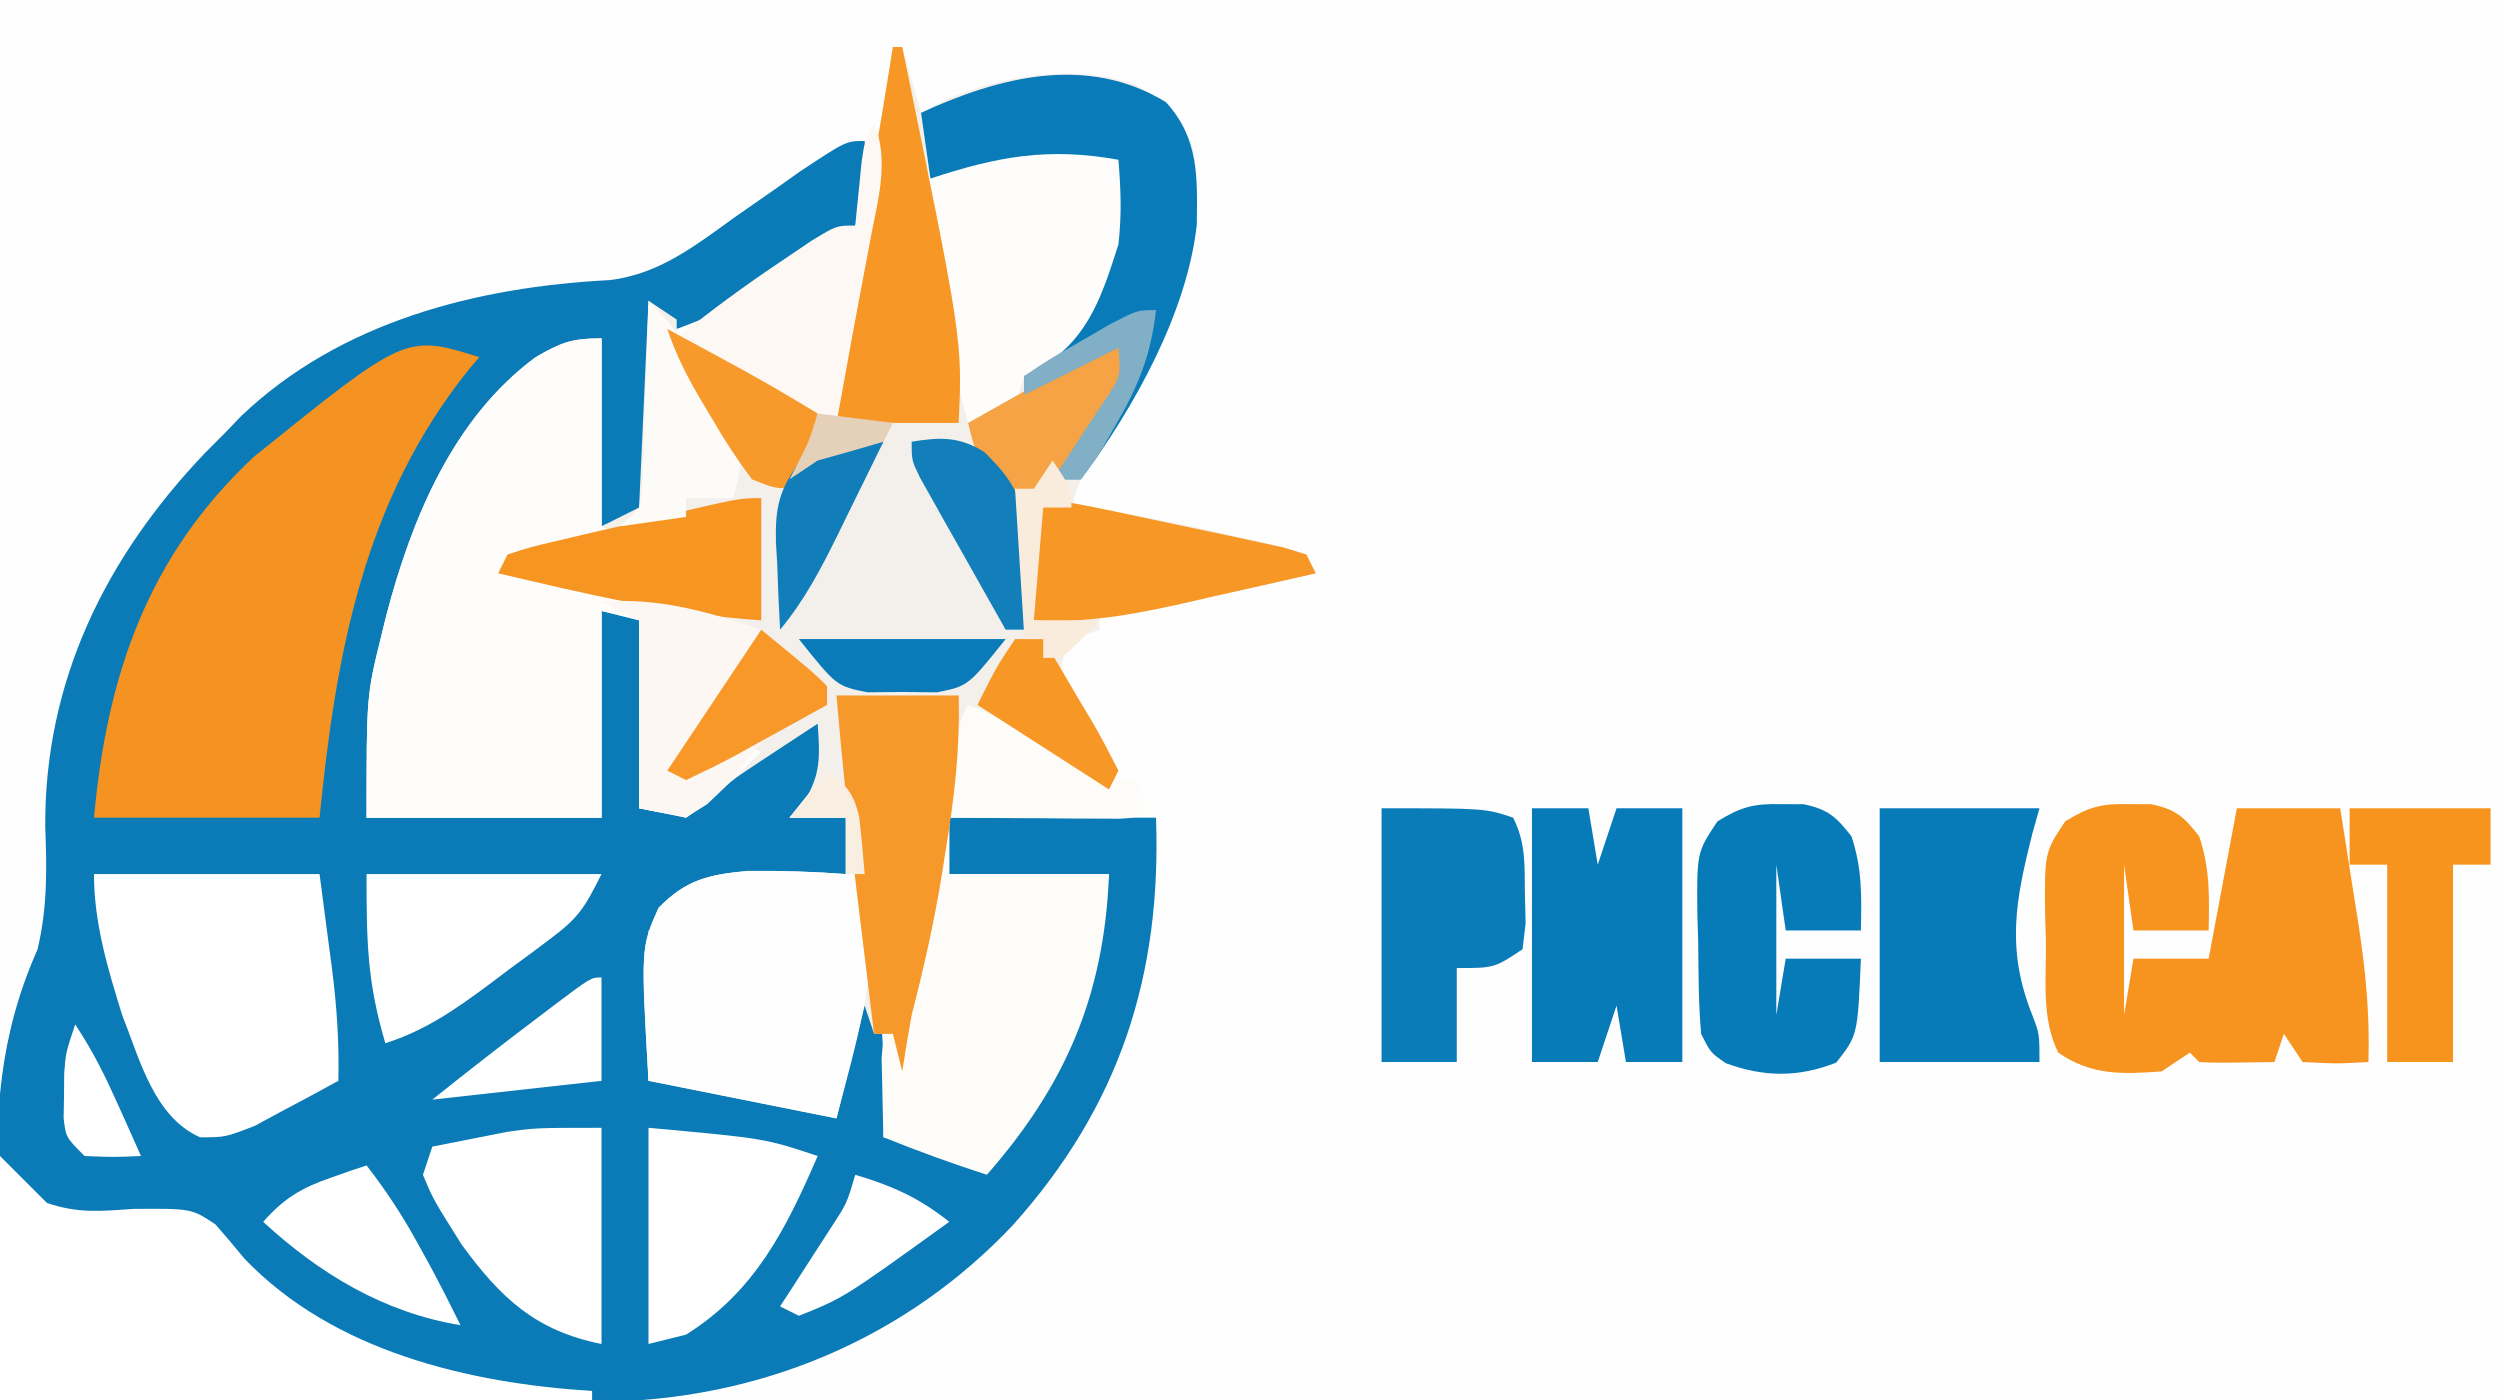 <?xml version="1.0" encoding="UTF-8"?> <svg xmlns="http://www.w3.org/2000/svg" version="1.1" width="266" height="149"><rect width="100%" height="100%" fill="#333333" stroke="none"/><path d="M0 0 C87.78 0 175.56 0 266 0 C266 49.17 266 98.34 266 149 C178.22 149 90.44 149 0 149 C0 99.83 0 50.66 0 0 Z " fill="#FEFEFE" transform="translate(0,0)"></path><path d="M0 0 C0.365 3.837 0.512 5.539 -1 9 C-6.641 13.748 -13.061 17.471 -20 20 C-20.99 19.01 -20.99 19.01 -22 18 C-22.33 24.93 -22.66 31.86 -23 39 C-24.65 39.66 -26.3 40.32 -28 41 C-28 34.4 -28 27.8 -28 21 C-38.949 26.475 -44.004 32.482 -48 44 C-48.83 46.816 -49.56 49.647 -50.25 52.5 C-50.413 53.175 -50.577 53.851 -50.745 54.547 C-52.063 60.434 -52.442 65.858 -53 72 C-44.75 72 -36.5 72 -28 72 C-28 64.74 -28 57.48 -28 50 C-26.35 50.33 -24.7 50.66 -23 51 C-23 57.6 -23 64.2 -23 71 C-17.986 69.997 -16.291 69.021 -12.375 66 C-7.284 62.095 -7.284 62.095 -4 61 C-3.631 67.523 -3.631 67.523 -5.5 69.938 C-5.995 70.288 -6.49 70.639 -7 71 C-5.35 71.33 -3.7 71.66 -2 72 C-2 73.98 -2 75.96 -2 78 C-2.953 78.014 -3.905 78.028 -4.887 78.043 C-11.699 78.027 -11.699 78.027 -17.973 80.18 C-19.406 81.675 -19.406 81.675 -21 84 C-21.66 84 -22.32 84 -23 84 C-23 89.28 -23 94.56 -23 100 C-17.87 100.617 -17.87 100.617 -12.739 101.226 C-9.69 101.6 -6.921 102.026 -4 103 C-2.68 98.38 -1.36 93.76 0 89 C0.33 89 0.66 89 1 89 C2.225 94.666 2.092 100.237 2 106 C2.757 106.143 3.513 106.286 4.293 106.434 C7.292 107.061 10.109 107.991 13 109 C20.529 99.06 24.108 90.297 26 78 C20.39 78 14.78 78 9 78 C9 76.02 9 74.04 9 72 C16.26 72 23.52 72 31 72 C31.601 88.832 27.115 102.706 15.75 115.375 C4.632 127.141 -10.26 133.557 -26.461 134.12 C-28.277 134.117 -28.277 134.117 -30.129 134.114 C-30.803 134.114 -31.477 134.114 -32.171 134.114 C-34.373 134.113 -36.575 134.106 -38.777 134.098 C-40.314 134.096 -41.851 134.094 -43.388 134.093 C-47.414 134.09 -51.44 134.08 -55.466 134.069 C-59.582 134.058 -63.698 134.054 -67.814 134.049 C-75.876 134.038 -83.938 134.021 -92 134 C-92.1 128.932 -92.172 123.865 -92.22 118.796 C-92.24 117.077 -92.267 115.357 -92.302 113.638 C-92.502 103.5 -92.165 95.416 -88 86 C-86.953 81.537 -87.007 77.508 -87.188 72.938 C-87.263 57.452 -80.756 44.288 -70.203 33.211 C-69.476 32.481 -68.749 31.752 -68 31 C-67.459 30.435 -66.917 29.871 -66.359 29.289 C-55.808 19.217 -41.27 15.525 -27.102 14.801 C-21.805 14.149 -17.992 11.106 -13.75 8.062 C-12.184 6.968 -10.616 5.876 -9.047 4.785 C-8.024 4.056 -8.024 4.056 -6.979 3.313 C-1.984 0 -1.984 0 0 0 Z " fill="#0A7BB6" transform="translate(92,15)"></path><path d="M0 0 C0.33 0 0.66 0 1 0 C1.66 2.31 2.32 4.62 3 7 C3.908 6.526 4.815 6.051 5.75 5.562 C11.898 2.951 19.683 1.741 26.062 4.125 C29.458 6.292 30.654 7.198 32 11 C33.833 23.379 27.696 33.285 21.453 43.504 C19.887 45.999 19.887 45.999 19 49 C20.703 49.188 20.703 49.188 22.441 49.379 C27.013 49.952 31.455 50.886 35.938 51.938 C37.087 52.192 37.087 52.192 38.26 52.451 C40.19 52.901 42.098 53.443 44 54 C44.33 54.66 44.66 55.32 45 56 C41.73 56.671 38.459 57.336 35.188 58 C34.259 58.191 33.33 58.382 32.373 58.578 C31.48 58.759 30.588 58.939 29.668 59.125 C28.846 59.293 28.024 59.46 27.177 59.633 C25 60 25 60 22 60 C22 60.66 22 61.32 22 62 C20.515 62.495 20.515 62.495 19 63 C17.62 65.984 17.62 65.984 19.25 68.629 C19.828 69.597 20.405 70.565 21 71.562 C22.058 73.342 23.073 75.149 24 77 C23.67 77.66 23.34 78.32 23 79 C18.05 76.03 13.1 73.06 8 70 C7.734 71.712 7.469 73.424 7.195 75.188 C6.839 77.458 6.482 79.729 6.125 82 C5.951 83.125 5.777 84.251 5.598 85.41 C4.656 91.371 3.551 97.169 2 103 C1.644 104.996 1.301 106.995 1 109 C0.67 107.68 0.34 106.36 0 105 C-0.66 105 -1.32 105 -2 105 C-2.33 104.01 -2.66 103.02 -3 102 C-3.99 105.96 -4.98 109.92 -6 114 C-12.6 112.68 -19.2 111.36 -26 110 C-26.813 95.829 -26.813 95.829 -24.934 91.602 C-21.994 88.581 -19.599 88.056 -15.418 87.664 C-11.92 87.629 -8.487 87.739 -5 88 C-5 86.02 -5 84.04 -5 82 C-6.98 82 -8.96 82 -11 82 C-10.505 81.464 -10.01 80.927 -9.5 80.375 C-7.625 77.406 -7.765 75.447 -8 72 C-9.398 72.914 -10.793 73.831 -12.188 74.75 C-13.011 75.293 -13.835 75.835 -14.684 76.395 C-17.152 78.037 -17.152 78.037 -19.75 80.438 C-20.492 80.953 -21.235 81.469 -22 82 C-23.65 81.67 -25.3 81.34 -27 81 C-27 74.4 -27 67.8 -27 61 C-28.32 60.67 -29.64 60.34 -31 60 C-31 67.26 -31 74.52 -31 82 C-39.25 82 -47.5 82 -56 82 C-56 69.013 -56 69.013 -54.438 62.688 C-54.263 61.97 -54.088 61.252 -53.907 60.512 C-51.214 50.231 -46.805 39.486 -38 33 C-35.307 31.438 -34.186 31 -31 31 C-31 37.6 -31 44.2 -31 51 C-29.68 50.34 -28.36 49.68 -27 49 C-26.67 41.74 -26.34 34.48 -26 27 C-25.01 27.66 -24.02 28.32 -23 29 C-23 29.66 -23 30.32 -23 31 C-22.285 31.266 -21.569 31.531 -20.832 31.805 C-17.931 33.029 -15.37 34.48 -12.688 36.125 C-11.804 36.664 -10.921 37.203 -10.012 37.758 C-9.348 38.168 -8.684 38.578 -8 39 C-8.33 40.32 -8.66 41.64 -9 43 C-6.364 43 -3.515 41.732 -1 41 C-2.65 40.67 -4.3 40.34 -6 40 C-5.715 37.02 -5.422 34.041 -5.125 31.062 C-5.046 30.232 -4.968 29.401 -4.887 28.545 C-4.388 23.619 -3.614 18.883 -2.477 14.065 C-1.817 11.208 -1.341 8.331 -0.875 5.438 C-0.707 4.405 -0.54 3.372 -0.367 2.309 C-0.185 1.166 -0.185 1.166 0 0 Z " fill="#F3EFEB" transform="translate(95,5)"></path><path d="M0 0 C0 6.6 0 13.2 0 20 C0.66 20.33 1.32 20.66 2 21 C-1.96 21.99 -5.92 22.98 -10 24 C-8.302 24.41 -6.605 24.82 -4.855 25.242 C-2.633 25.786 -0.41 26.33 1.812 26.875 C2.932 27.144 4.052 27.414 5.205 27.691 C6.278 27.956 7.351 28.22 8.457 28.492 C9.942 28.854 9.942 28.854 11.456 29.222 C14 30 14 30 17 32 C16.506 32.759 16.013 33.519 15.504 34.301 C14.863 35.295 14.223 36.289 13.562 37.312 C12.924 38.299 12.286 39.285 11.629 40.301 C9.894 42.953 9.894 42.953 9 46 C9.949 45.484 10.898 44.969 11.875 44.438 C12.906 43.963 13.938 43.489 15 43 C15.99 43.495 15.99 43.495 17 44 C15.788 45.206 14.555 46.389 13.312 47.562 C12.628 48.224 11.944 48.885 11.238 49.566 C9 51 9 51 4 50 C4 43.4 4 36.8 4 30 C2.68 29.67 1.36 29.34 0 29 C0 36.26 0 43.52 0 51 C-8.25 51 -16.5 51 -25 51 C-25 38.013 -25 38.013 -23.438 31.688 C-23.263 30.97 -23.088 30.252 -22.907 29.512 C-20.214 19.231 -15.805 8.486 -7 2 C-4.307 0.438 -3.186 0 0 0 Z " fill="#FEFDFC" transform="translate(64,36)"></path><path d="M0 0 C-0.364 0.427 -0.727 0.853 -1.102 1.293 C-12.328 15.255 -15.261 31.607 -17 49 C-24.92 49 -32.84 49 -41 49 C-39.629 33.923 -35.344 21.239 -24.016 10.625 C-7.82 -2.432 -7.82 -2.432 0 0 Z " fill="#F49321" transform="translate(51,38)"></path><path d="M0 0 C1.147 0.002 1.147 0.002 2.316 0.004 C4.939 0.54 5.814 1.34 7.438 3.438 C8.595 6.911 8.506 9.798 8.438 13.438 C5.798 13.438 3.158 13.438 0.438 13.438 C0.107 11.127 -0.223 8.818 -0.562 6.438 C-0.562 11.717 -0.562 16.997 -0.562 22.438 C-0.233 20.457 0.098 18.477 0.438 16.438 C3.078 16.438 5.718 16.438 8.438 16.438 C9.428 11.158 10.418 5.878 11.438 0.438 C15.068 0.438 18.698 0.438 22.438 0.438 C22.944 3.624 23.443 6.812 23.938 10 C24.081 10.895 24.224 11.791 24.371 12.713 C25.136 17.688 25.603 22.405 25.438 27.438 C22.062 27.625 22.062 27.625 18.438 27.438 C17.777 26.448 17.117 25.457 16.438 24.438 C16.108 25.427 15.777 26.418 15.438 27.438 C9.285 27.535 9.285 27.535 7.438 27.438 C7.107 27.108 6.777 26.777 6.438 26.438 C5.447 27.098 4.457 27.758 3.438 28.438 C-0.746 28.742 -4.034 28.88 -7.562 26.438 C-9.38 22.803 -8.833 18.564 -8.875 14.562 C-8.904 13.651 -8.933 12.74 -8.963 11.801 C-9.026 5.134 -9.026 5.134 -6.828 1.832 C-4.301 0.276 -2.946 -0.075 0 0 Z " fill="#F7941F" transform="translate(226.562,85.562)"></path><path d="M0 0 C1.65 1.65 3.3 3.3 5 5 C8.418 6.139 10.671 5.866 14.25 5.625 C20.374 5.585 20.374 5.585 22.918 7.273 C23.971 8.47 25.001 9.688 26.012 10.922 C35.46 20.797 49.874 24.174 63 25 C63 25.33 63 25.66 63 26 C42.21 26 21.42 26 0 26 C0 17.42 0 8.84 0 0 Z " fill="#FFFFFF" transform="translate(0,123)"></path><path d="M0 0 C4.803 1.802 9.118 4.237 13.574 6.758 C15.842 8.152 15.842 8.152 18 8 C18.33 8.99 18.66 9.98 19 11 C18 12 18 12 16.051 12.114 C15.218 12.108 14.385 12.103 13.527 12.098 C12.628 12.094 11.729 12.091 10.803 12.088 C9.857 12.08 8.912 12.071 7.938 12.062 C6.988 12.058 6.039 12.053 5.061 12.049 C2.707 12.037 0.354 12.021 -2 12 C-2 13.98 -2 15.96 -2 18 C3.61 18 9.22 18 15 18 C14.494 30.827 10.454 40.352 2 50 C-1.725 48.787 -5.37 47.472 -9 46 C-9.054 44.209 -9.093 42.417 -9.125 40.625 C-9.148 39.627 -9.171 38.63 -9.195 37.602 C-9 35 -9 35 -7 33 C-6.44 30.811 -5.976 28.596 -5.562 26.375 C-5.375 25.391 -5.375 25.391 -5.184 24.388 C-4.781 22.26 -4.389 20.13 -4 18 C-3.591 15.775 -3.181 13.549 -2.769 11.325 C-2.51 9.919 -2.254 8.512 -2.002 7.105 C-1.11 2.22 -1.11 2.22 0 0 Z " fill="#FEFCF9" transform="translate(103,75)"></path><path d="M0 0 C7.92 0 15.84 0 24 0 C24.33 2.516 24.66 5.032 25 7.625 C25.104 8.406 25.209 9.186 25.316 9.991 C25.832 14.023 26.103 17.925 26 22 C24.114 23.038 22.215 24.055 20.312 25.062 C19.257 25.631 18.201 26.199 17.113 26.785 C14 28 14 28 11.301 28.016 C6.383 25.845 4.875 19.721 3 15 C1.46 10.058 0 5.2 0 0 Z " fill="#FFFFFF" transform="translate(10,93)"></path><path d="M0 0 C2.613 1.924 3.022 3.098 3.766 6.328 C3.925 7.622 4.085 8.917 4.25 10.25 C4.42 11.534 4.59 12.818 4.766 14.141 C5.247 22.073 2.969 29.383 1 37 C-5.6 35.68 -12.2 34.36 -19 33 C-19.813 18.829 -19.813 18.829 -17.934 14.602 C-14.994 11.581 -12.599 11.056 -8.418 10.664 C-4.92 10.629 -1.487 10.739 2 11 C2 9.02 2 7.04 2 5 C0.02 5 -1.96 5 -4 5 C-2.68 3.35 -1.36 1.7 0 0 Z " fill="#FEFEFE" transform="translate(88,82)"></path><path d="M0 0 C1 1 1 1 1.438 4.812 C1.376 11.161 -1.332 16.9 -5 22 C-6.644 22.721 -8.309 23.397 -10 24 C-10.33 24.99 -10.66 25.98 -11 27 C-13.562 28.188 -13.562 28.188 -16 29 C-21.444 8.206 -21.444 8.206 -21 0 C-20.67 0.99 -20.34 1.98 -20 3 C-19.31 2.7 -18.621 2.399 -17.91 2.09 C-11.333 -0.572 -6.971 -1.462 0 0 Z " fill="#FEFDFC" transform="translate(119,16)"></path><path d="M0 0 C5.667 0 11.333 0 17 0 C16.749 0.895 16.497 1.789 16.238 2.711 C14.422 9.898 13.457 15.03 16.238 22.012 C17 24 17 24 17 27 C11.39 27 5.78 27 0 27 C0 18.09 0 9.18 0 0 Z " fill="#077BB8" transform="translate(200,86)"></path><path d="M0 0 C1.98 0 3.96 0 6 0 C6.33 1.98 6.66 3.96 7 6 C7.66 4.02 8.32 2.04 9 0 C11.31 0 13.62 0 16 0 C16 8.91 16 17.82 16 27 C14.02 27 12.04 27 10 27 C9.67 25.02 9.34 23.04 9 21 C8.34 22.98 7.68 24.96 7 27 C4.69 27 2.38 27 0 27 C0 18.09 0 9.18 0 0 Z " fill="#077BB8" transform="translate(163,86)"></path><path d="M0 0 C3.527 3.869 3.337 8.031 3.277 13.031 C2.246 22.417 -3.471 32.653 -9.062 40.125 C-10.053 40.125 -11.043 40.125 -12.062 40.125 C-11.557 39.366 -11.052 38.606 -10.531 37.824 C-9.882 36.83 -9.232 35.836 -8.562 34.812 C-7.913 33.826 -7.263 32.84 -6.594 31.824 C-4.816 29.207 -4.816 29.207 -5.062 26.125 C-10.012 28.6 -10.012 28.6 -15.062 31.125 C-15.062 30.465 -15.062 29.805 -15.062 29.125 C-14.296 28.694 -13.529 28.264 -12.738 27.82 C-8.133 24.902 -6.674 20.18 -5.062 15.125 C-4.701 11.977 -4.802 9.304 -5.062 6.125 C-12.509 4.782 -17.912 5.759 -25.062 8.125 C-25.392 5.815 -25.723 3.505 -26.062 1.125 C-17.716 -2.714 -8.357 -5.117 0 0 Z " fill="#097BB8" transform="translate(124.062,10.875)"></path><path d="M0 0 C1.147 0.002 1.147 0.002 2.316 0.004 C4.939 0.54 5.814 1.34 7.438 3.438 C8.595 6.911 8.506 9.798 8.438 13.438 C5.798 13.438 3.158 13.438 0.438 13.438 C0.107 11.127 -0.223 8.818 -0.562 6.438 C-0.562 11.717 -0.562 16.997 -0.562 22.438 C-0.233 20.457 0.098 18.477 0.438 16.438 C3.078 16.438 5.718 16.438 8.438 16.438 C8.095 24.603 8.095 24.603 5.812 27.5 C1.794 29.086 -1.89 29.054 -5.938 27.562 C-7.562 26.438 -7.562 26.438 -8.562 24.438 C-8.853 21.153 -8.84 17.859 -8.875 14.562 C-8.904 13.651 -8.933 12.74 -8.963 11.801 C-9.026 5.134 -9.026 5.134 -6.828 1.832 C-4.301 0.276 -2.946 -0.075 0 0 Z " fill="#077BB8" transform="translate(189.562,85.562)"></path><path d="M0 0 C11 0 11 0 14 1 C15.36 3.72 15.206 5.966 15.25 9 C15.289 10.609 15.289 10.609 15.328 12.25 C15.22 13.158 15.112 14.065 15 15 C12 17 12 17 8 17 C8 20.3 8 23.6 8 27 C5.36 27 2.72 27 0 27 C0 18.09 0 9.18 0 0 Z " fill="#0A7DB9" transform="translate(147,86)"></path><path d="M0 0 C0 7.59 0 15.18 0 23 C-6.999 21.6 -10.712 18.138 -14.883 12.418 C-17.909 7.612 -17.909 7.612 -19 5 C-18.67 4.01 -18.34 3.02 -18 2 C-16.314 1.659 -14.626 1.327 -12.938 1 C-11.998 0.814 -11.058 0.629 -10.09 0.438 C-7 0 -7 0 0 0 Z " fill="#FFFFFF" transform="translate(64,120)"></path><path d="M0 0 C4.29 0 8.58 0 13 0 C13.166 5.628 12.541 10.89 11.625 16.438 C11.499 17.245 11.372 18.053 11.242 18.885 C10.416 24.009 9.301 28.976 8 34 C7.644 35.996 7.301 37.995 7 40 C6.67 38.68 6.34 37.36 6 36 C5.34 36 4.68 36 4 36 C3.518 32.063 3.04 28.125 2.562 24.188 C2.428 23.087 2.293 21.987 2.154 20.854 C1.314 13.91 0.6 6.969 0 0 Z " fill="#F7992A" transform="translate(89,74)"></path><path d="M0 0 C0.33 0 0.66 0 1 0 C7.409 31.205 7.409 31.205 7 40 C2.71 40 -1.58 40 -6 40 C-5.715 37.02 -5.422 34.041 -5.125 31.062 C-5.046 30.232 -4.968 29.401 -4.887 28.545 C-4.388 23.619 -3.614 18.883 -2.477 14.065 C-1.817 11.208 -1.341 8.331 -0.875 5.438 C-0.707 4.405 -0.54 3.372 -0.367 2.309 C-0.185 1.166 -0.185 1.166 0 0 Z " fill="#F79725" transform="translate(95,5)"></path><path d="M0 0 C8.25 0 16.5 0 25 0 C23.165 3.67 22.542 4.659 19.48 6.945 C18.788 7.465 18.095 7.984 17.381 8.52 C16.657 9.049 15.933 9.579 15.188 10.125 C14.475 10.663 13.763 11.2 13.029 11.754 C9.485 14.384 6.255 16.646 2 18 C0.062 11.458 0 7.219 0 0 Z " fill="#FFFFFF" transform="translate(39,93)"></path><path d="M0 0 C12.375 1.125 12.375 1.125 18 3 C14.64 10.751 11.347 17.404 4 22 C2.68 22.33 1.36 22.66 0 23 C0 15.41 0 7.82 0 0 Z " fill="#FFFFFF" transform="translate(69,120)"></path><path d="M0 0 C1.585 4.074 0.497 7.927 -0.312 12.062 C-0.453 12.815 -0.593 13.567 -0.738 14.342 C-1.02 15.853 -1.306 17.364 -1.595 18.875 C-2.146 21.767 -2.667 24.665 -3.188 27.562 C-3.458 29.042 -3.728 30.521 -4 32 C-2.02 32 -0.04 32 2 32 C1.67 32.66 1.34 33.32 1 34 C-1.327 34.689 -3.661 35.355 -6 36 C-6.99 36.66 -7.98 37.32 -9 38 C-8.691 37.402 -8.381 36.804 -8.062 36.188 C-6.898 33.91 -6.898 33.91 -6 31 C-6.715 30.734 -7.431 30.469 -8.168 30.195 C-11.069 28.971 -13.63 27.52 -16.312 25.875 C-17.196 25.336 -18.079 24.797 -18.988 24.242 C-19.652 23.832 -20.316 23.422 -21 23 C-17.394 20.041 -13.686 17.348 -9.812 14.75 C-8.767 14.044 -7.722 13.337 -6.645 12.609 C-4 11 -4 11 -2 11 C-1.909 10.06 -1.909 10.06 -1.816 9.102 C-1.733 8.284 -1.649 7.467 -1.562 6.625 C-1.481 5.813 -1.4 5.001 -1.316 4.164 C-1 2 -1 2 0 0 Z " fill="#FDF8F3" transform="translate(93,13)"></path><path d="M0 0 C4.95 0 9.9 0 15 0 C15 1.98 15 3.96 15 6 C13.68 6 12.36 6 11 6 C11 12.93 11 19.86 11 27 C8.69 27 6.38 27 4 27 C4 20.07 4 13.14 4 6 C2.68 6 1.36 6 0 6 C0 4.02 0 2.04 0 0 Z " fill="#F7941E" transform="translate(250,86)"></path><path d="M0 0 C4.344 0.674 8.635 1.632 12.933 2.556 C14.904 2.979 16.878 3.39 18.852 3.801 C20.014 4.052 21.177 4.304 22.375 4.562 C23.435 4.791 24.494 5.019 25.586 5.254 C26.383 5.5 27.179 5.746 28 6 C28.33 6.66 28.66 7.32 29 8 C25.315 8.846 21.627 9.674 17.938 10.5 C16.899 10.738 15.861 10.977 14.791 11.223 C9.41 12.419 4.515 13.313 -1 13 C-1.027 11.021 -1.046 9.042 -1.062 7.062 C-1.074 5.96 -1.086 4.858 -1.098 3.723 C-1 1 -1 1 0 0 Z " fill="#F79725" transform="translate(111,53)"></path><path d="M0 0 C0 4.29 0 8.58 0 13 C-9.567 12.383 -18.692 10.18 -28 8 C-27.67 7.34 -27.34 6.68 -27 6 C-24.623 5.222 -24.623 5.222 -21.504 4.492 C-20.388 4.228 -19.273 3.964 -18.123 3.691 C-16.948 3.422 -15.773 3.153 -14.562 2.875 C-13.391 2.598 -12.22 2.321 -11.014 2.035 C-2.327 0 -2.327 0 0 0 Z " fill="#F79522" transform="translate(81,53)"></path><path d="M0 0 C6.166 -0.402 11.177 1.032 17 3 C14.203 8.159 11.341 13.173 8 18 C10.97 17.01 13.94 16.02 17 15 C12.375 20.75 12.375 20.75 9 23 C7.35 22.67 5.7 22.34 4 22 C4 15.4 4 8.8 4 2 C2.68 1.34 1.36 0.68 0 0 Z " fill="#FCF7F2" transform="translate(64,64)"></path><path d="M0 0 C2.123 2.724 3.908 5.47 5.562 8.5 C5.976 9.253 6.39 10.006 6.816 10.781 C7.914 12.838 8.969 14.91 10 17 C1.851 15.664 -4.991 11.534 -11 6 C-8.799 3.521 -6.936 2.388 -3.812 1.312 C-3.097 1.061 -2.382 0.81 -1.645 0.551 C-1.102 0.369 -0.559 0.187 0 0 Z " fill="#FFFFFF" transform="translate(39,124)"></path><path d="M0 0 C2.312 2.222 3.637 4.094 5 7 C5.655 8.081 5.655 8.081 6.324 9.184 C6.774 9.927 7.224 10.671 7.688 11.438 C8.145 12.179 8.603 12.92 9.074 13.684 C10.212 16.531 9.844 18.101 9 21 C7.35 21 5.7 21 4 21 C4 21.66 4 22.32 4 23 C1.69 23.33 -0.62 23.66 -3 24 C-2.34 23.34 -1.68 22.68 -1 22 C-0.629 19.675 -0.629 19.675 -0.586 16.992 C-0.547 16.006 -0.509 15.02 -0.469 14.004 C-0.438 12.971 -0.407 11.939 -0.375 10.875 C-0.336 9.835 -0.298 8.794 -0.258 7.723 C-0.163 5.149 -0.078 2.575 0 0 Z " fill="#FDFBF7" transform="translate(69,32)"></path><path d="M0 0 C1 4 1 4 -0.039 6.219 C-2.994 10.47 -5.645 14.054 -10 17 C-14.875 13.5 -14.875 13.5 -16 9 C-10.72 6.03 -5.44 3.06 0 0 Z " fill="#F5A344" transform="translate(119,36)"></path><path d="M0 0 C3.002 -0.5 5.11 -0.566 7.734 1.102 C10.762 4.029 11.902 6.12 12.375 10.359 C12.375 13.595 12.262 16.776 12 20 C11.34 20 10.68 20 10 20 C8.326 17.046 6.662 14.086 5 11.125 C4.523 10.283 4.046 9.441 3.555 8.574 C3.104 7.769 2.652 6.963 2.188 6.133 C1.769 5.389 1.35 4.646 0.918 3.879 C0 2 0 2 0 0 Z " fill="#137FBA" transform="translate(97,47)"></path><path d="M0 0 C5.469 4.492 5.469 4.492 7 6 C7 6.66 7 7.32 7 8 C4.547 9.364 2.088 10.716 -0.375 12.062 C-1.074 12.452 -1.772 12.842 -2.492 13.244 C-4.296 14.224 -6.146 15.119 -8 16 C-8.66 15.67 -9.32 15.34 -10 15 C-5.05 7.575 -5.05 7.575 0 0 Z " fill="#F79828" transform="translate(81,67)"></path><path d="M0 0 C1.73 0.936 3.459 1.874 5.188 2.812 C6.15 3.335 7.113 3.857 8.105 4.395 C10.774 5.875 13.394 7.413 16 9 C15.372 11.929 14.414 14.361 13 17 C11.262 16.898 11.262 16.898 9 16 C7.43 13.885 6.115 11.893 4.812 9.625 C4.457 9.035 4.102 8.444 3.736 7.836 C2.202 5.251 0.953 2.859 0 0 Z " fill="#F79A2B" transform="translate(71,35)"></path><path d="M0 0 C-1.266 2.586 -2.537 5.169 -3.812 7.75 C-4.169 8.48 -4.525 9.209 -4.893 9.961 C-6.675 13.559 -8.411 16.896 -11 20 C-11.136 17.602 -11.234 15.212 -11.312 12.812 C-11.354 12.139 -11.396 11.465 -11.439 10.771 C-11.533 6.943 -11.106 5.147 -8.855 2.012 C-5.564 -0.307 -3.937 -0.458 0 0 Z " fill="#117EBA" transform="translate(94,47)"></path><path d="M0 0 C3.951 1.167 6.784 2.448 10 5 C-1.203 13.081 -1.203 13.081 -6 15 C-6.66 14.67 -7.32 14.34 -8 14 C-7.506 13.241 -7.013 12.481 -6.504 11.699 C-5.543 10.208 -5.543 10.208 -4.562 8.688 C-3.924 7.701 -3.286 6.715 -2.629 5.699 C-0.894 3.047 -0.894 3.047 0 0 Z " fill="#FFFFFF" transform="translate(91,125)"></path><path d="M0 0 C0 3.63 0 7.26 0 11 C-8.91 11.99 -8.91 11.99 -18 13 C-14.283 10.027 -10.55 7.114 -6.75 4.25 C-6.209 3.839 -5.667 3.428 -5.109 3.004 C-1.117 0 -1.117 0 0 0 Z " fill="#FFFFFF" transform="translate(64,104)"></path><path d="M0 0 C0.99 0 1.98 0 3 0 C4.364 2.286 5.716 4.578 7.062 6.875 C7.452 7.526 7.842 8.177 8.244 8.848 C9.224 10.531 10.119 12.263 11 14 C10.67 14.66 10.34 15.32 10 16 C5.38 13.03 0.76 10.06 -4 7 C-2 3 -2 3 0 0 Z " fill="#F79726" transform="translate(108,68)"></path><path d="M0 0 C7.26 0 14.52 0 22 0 C18 5 18 5 14.688 5.664 C13.471 5.651 12.254 5.638 11 5.625 C9.175 5.644 9.175 5.644 7.312 5.664 C4 5 4 5 0 0 Z " fill="#0A7BB8" transform="translate(85,68)"></path><path d="M0 0 C1.897 2.845 3.233 5.573 4.625 8.688 C5.071 9.681 5.517 10.675 5.977 11.699 C6.314 12.458 6.652 13.218 7 14 C4.125 14.125 4.125 14.125 1 14 C-1 12 -1 12 -1.23 9.941 C-1.216 9.156 -1.202 8.371 -1.188 7.562 C-1.181 6.78 -1.175 5.998 -1.168 5.191 C-1 3 -1 3 0 0 Z " fill="#FFFFFF" transform="translate(8,109)"></path><path d="M0 0 C-0.536 4.821 -1.932 8.199 -4.375 12.375 C-4.981 13.435 -5.587 14.494 -6.211 15.586 C-6.801 16.383 -7.392 17.179 -8 18 C-8.99 18 -9.98 18 -11 18 C-10.495 17.241 -9.989 16.481 -9.469 15.699 C-8.819 14.705 -8.169 13.711 -7.5 12.688 C-6.85 11.701 -6.201 10.715 -5.531 9.699 C-3.753 7.082 -3.753 7.082 -4 4 C-8.95 6.475 -8.95 6.475 -14 9 C-14 8.34 -14 7.68 -14 7 C-11.445 5.273 -11.445 5.273 -8.125 3.375 C-7.034 2.743 -5.944 2.112 -4.82 1.461 C-2 0 -2 0 0 0 Z " fill="#80AFC6" transform="translate(123,33)"></path><path d="M0 0 C2 3 2 3 2 5 C1.01 5 0.02 5 -1 5 C-1.33 8.96 -1.66 12.92 -2 17 C0.31 17 2.62 17 5 17 C3.71 18.376 2.373 19.708 1 21 C0.34 21 -0.32 21 -1 21 C-1 20.34 -1 19.68 -1 19 C-1.66 19 -2.32 19 -3 19 C-3.33 13.72 -3.66 8.44 -4 3 C-3.34 3 -2.68 3 -2 3 C-1.34 2.01 -0.68 1.02 0 0 Z " fill="#FAECDC" transform="translate(112,49)"></path><path d="M0 0 C2.034 1.415 2.904 2.55 3.422 4.98 C3.663 6.982 3.835 8.991 4 11 C3.34 11 2.68 11 2 11 C2 9.02 2 7.04 2 5 C0.02 5 -1.96 5 -4 5 C-2.68 3.35 -1.36 1.7 0 0 Z " fill="#F9EEE2" transform="translate(88,82)"></path><path d="M0 0 C2.64 0.33 5.28 0.66 8 1 C7.67 1.66 7.34 2.32 7 3 C4.673 3.689 2.339 4.355 0 5 C-0.99 5.66 -1.98 6.32 -3 7 C-2.691 6.402 -2.381 5.804 -2.062 5.188 C-0.898 2.91 -0.898 2.91 0 0 Z " fill="#E5D0B9" transform="translate(87,44)"></path></svg> 